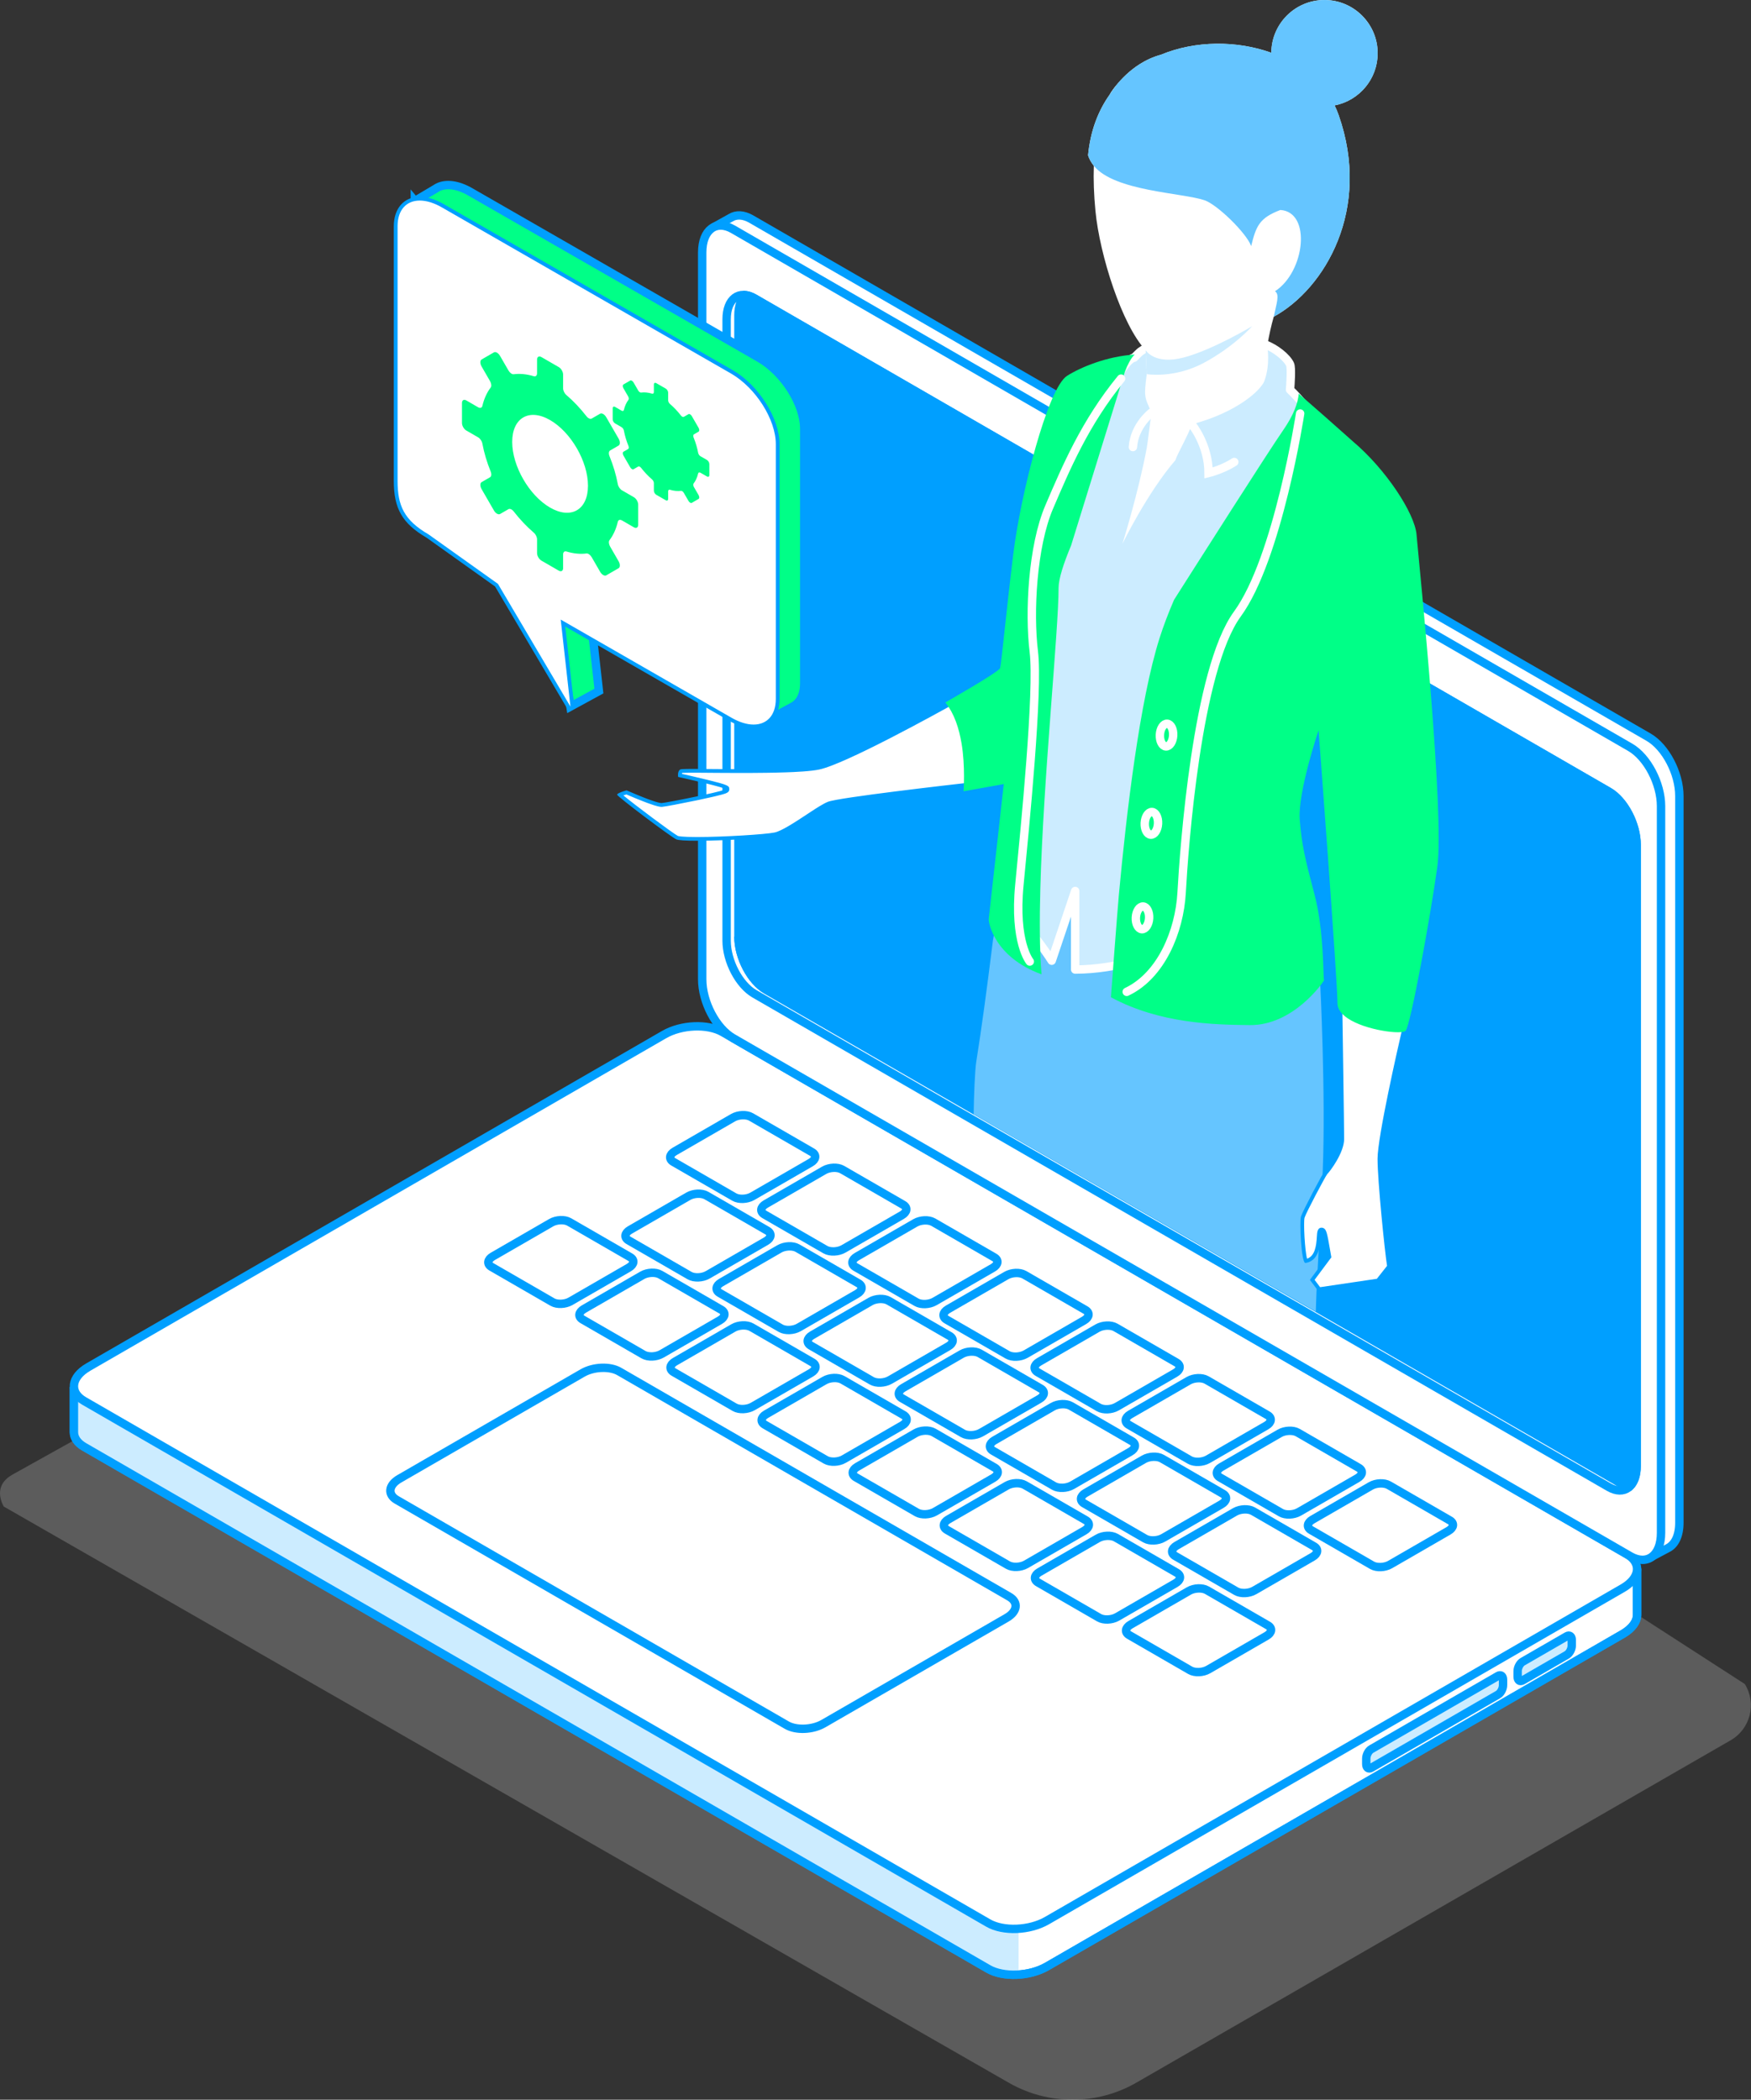 <svg width="417" height="500" viewBox="0 0 417 500" fill="none" xmlns="http://www.w3.org/2000/svg">
<rect x="0" y="0" width="417" height="500" fill="#333333" stroke="none"/>
<g id="integration-care-illus-desktop">
<g id="Group">
<path id="Vector" opacity="0.2" d="M149.5 269.446L2.891 351.188C-0.148 352.919 -0.741 355.635 0.877 358.737L240.257 495.967C249.65 501.344 261.187 501.344 270.575 495.962L412.144 414.414C416.86 411.712 418.394 405.633 415.525 401.011L390.863 385.085C390.216 384.046 389.289 383.21 388.188 382.671L155.566 269.257C153.637 268.318 151.366 268.39 149.5 269.451V269.446Z" fill="white"/>
<g id="Vector_2">
<path d="M389.869 373.539V384.451C389.914 386.061 388.754 387.769 386.452 389.1L249.33 468.27C245.198 470.658 238.944 470.914 235.365 468.85L20.022 344.52C18.412 343.589 17.616 342.348 17.607 341.044V330.307" fill="white"/>
<path d="M389.869 373.539V384.451C389.914 386.061 388.754 387.769 386.452 389.1L249.33 468.27C245.198 470.658 238.944 470.914 235.365 468.85L20.022 344.52C18.412 343.589 17.616 342.348 17.607 341.044V330.307" stroke="#009FFF" stroke-width="2" stroke-miterlimit="10"/>
</g>
<path id="Vector_3" d="M17.607 330.307V341.044C17.616 342.348 18.412 343.589 20.022 344.52L235.365 468.85C237.258 469.943 239.897 470.383 242.577 470.208V455.982" fill="#CCECFF"/>
<path id="Vector_4" d="M389.869 373.539V384.451C389.914 386.061 388.754 387.769 386.452 389.1L249.33 468.27C245.198 470.658 238.944 470.914 235.365 468.85L20.022 344.52C18.412 343.589 17.616 342.348 17.607 341.044V330.307" stroke="#009FFF" stroke-width="2" stroke-miterlimit="10"/>
<path id="Vector_5" d="M235.365 457.929L20.022 333.599C16.443 331.53 16.893 327.924 21.025 325.537L158.147 246.367C162.279 243.98 168.533 243.723 172.112 245.787L387.455 370.117C391.034 372.185 390.585 375.791 386.453 378.179L249.331 457.349C245.199 459.736 238.944 459.993 235.365 457.929Z" fill="white" stroke="#009FFF" stroke-width="2" stroke-miterlimit="10"/>
<g id="Group_2">
<path id="Vector_6" d="M174.877 285.053L160.35 276.667C159.248 276.033 159.387 274.918 160.66 274.185L174.567 266.155C175.839 265.422 177.763 265.341 178.865 265.975L193.392 274.361C194.494 274.995 194.355 276.11 193.082 276.843L179.175 284.873C177.903 285.606 175.978 285.687 174.877 285.053Z" stroke="#009FFF" stroke-width="2" stroke-miterlimit="10"/>
<path id="Vector_7" d="M196.576 297.579L182.049 289.194C180.947 288.56 181.087 287.445 182.359 286.712L196.266 278.682C197.538 277.949 199.463 277.868 200.564 278.502L215.092 286.887C216.193 287.521 216.054 288.636 214.781 289.369L200.875 297.399C199.602 298.132 197.678 298.213 196.576 297.579Z" stroke="#009FFF" stroke-width="2" stroke-miterlimit="10"/>
<path id="Vector_8" d="M218.27 310.106L203.743 301.72C202.642 301.086 202.781 299.971 204.053 299.238L217.96 291.208C219.233 290.475 221.157 290.394 222.259 291.028L236.786 299.414C237.888 300.048 237.748 301.163 236.476 301.896L222.569 309.926C221.296 310.659 219.372 310.74 218.27 310.106V310.106Z" stroke="#009FFF" stroke-width="2" stroke-miterlimit="10"/>
<path id="Vector_9" d="M239.97 322.632L225.442 314.247C224.341 313.613 224.48 312.498 225.753 311.765L239.659 303.735C240.932 303.002 242.856 302.921 243.958 303.555L258.485 311.94C259.587 312.574 259.447 313.689 258.175 314.422L244.268 322.452C242.996 323.185 241.071 323.266 239.97 322.632V322.632Z" stroke="#009FFF" stroke-width="2" stroke-miterlimit="10"/>
<path id="Vector_10" d="M261.668 335.159L247.141 326.773C246.039 326.139 246.178 325.024 247.451 324.291L261.358 316.261C262.63 315.528 264.555 315.447 265.656 316.081L280.183 324.467C281.285 325.101 281.146 326.216 279.873 326.949L265.966 334.979C264.694 335.712 262.769 335.793 261.668 335.159V335.159Z" stroke="#009FFF" stroke-width="2" stroke-miterlimit="10"/>
<path id="Vector_11" d="M283.362 347.685L268.835 339.3C267.733 338.666 267.873 337.551 269.145 336.818L283.052 328.788C284.324 328.055 286.249 327.974 287.35 328.608L301.878 336.993C302.979 337.627 302.84 338.742 301.568 339.475L287.661 347.505C286.388 348.238 284.464 348.319 283.362 347.685V347.685Z" stroke="#009FFF" stroke-width="2" stroke-miterlimit="10"/>
<path id="Vector_12" d="M305.061 360.212L290.534 351.826C289.433 351.192 289.572 350.077 290.844 349.344L304.751 341.314C306.024 340.581 307.948 340.5 309.05 341.134L323.577 349.52C324.679 350.154 324.539 351.269 323.267 352.002L309.36 360.032C308.087 360.765 306.163 360.846 305.061 360.212V360.212Z" stroke="#009FFF" stroke-width="2" stroke-miterlimit="10"/>
<path id="Vector_13" d="M326.761 372.738L312.233 364.353C311.132 363.719 311.271 362.604 312.544 361.871L326.45 353.841C327.723 353.108 329.647 353.027 330.749 353.661L345.276 362.046C346.378 362.68 346.238 363.795 344.966 364.528L331.059 372.559C329.787 373.291 327.862 373.372 326.761 372.738V372.738Z" stroke="#009FFF" stroke-width="2" stroke-miterlimit="10"/>
<path id="Vector_14" d="M131.564 310.056L117.037 301.671C115.935 301.037 116.075 299.922 117.347 299.189L131.254 291.159C132.527 290.426 134.451 290.345 135.553 290.979L150.08 299.364C151.182 299.998 151.042 301.113 149.77 301.846L135.863 309.876C134.59 310.609 132.666 310.69 131.564 310.056Z" stroke="#009FFF" stroke-width="2" stroke-miterlimit="10"/>
<path id="Vector_15" d="M153.26 322.587L138.732 314.202C137.631 313.568 137.77 312.453 139.043 311.72L152.949 303.69C154.222 302.957 156.146 302.876 157.248 303.51L171.775 311.895C172.877 312.529 172.737 313.644 171.465 314.377L157.558 322.408C156.286 323.14 154.361 323.221 153.26 322.587Z" stroke="#009FFF" stroke-width="2" stroke-miterlimit="10"/>
<path id="Vector_16" d="M174.958 335.114L160.431 326.728C159.329 326.094 159.468 324.979 160.741 324.246L174.648 316.216C175.92 315.483 177.845 315.402 178.946 316.036L193.473 324.422C194.575 325.056 194.436 326.171 193.163 326.904L179.256 334.934C177.984 335.667 176.06 335.748 174.958 335.114Z" stroke="#009FFF" stroke-width="2" stroke-miterlimit="10"/>
<path id="Vector_17" d="M196.657 347.64L182.13 339.255C181.028 338.621 181.168 337.506 182.44 336.773L196.347 328.743C197.619 328.01 199.544 327.929 200.645 328.563L215.173 336.948C216.274 337.582 216.135 338.697 214.862 339.43L200.956 347.461C199.683 348.193 197.759 348.274 196.657 347.64Z" stroke="#009FFF" stroke-width="2" stroke-miterlimit="10"/>
<path id="Vector_18" d="M218.352 360.167L203.824 351.781C202.723 351.148 202.862 350.032 204.134 349.3L218.041 341.269C219.314 340.536 221.238 340.455 222.34 341.089L236.867 349.475C237.969 350.109 237.829 351.224 236.557 351.957L222.65 359.987C221.377 360.72 219.453 360.801 218.352 360.167V360.167Z" stroke="#009FFF" stroke-width="2" stroke-miterlimit="10"/>
<path id="Vector_19" d="M240.05 372.693L225.522 364.308C224.421 363.674 224.56 362.559 225.833 361.826L239.74 353.796C241.012 353.063 242.936 352.982 244.038 353.616L258.565 362.001C259.667 362.635 259.527 363.75 258.255 364.483L244.348 372.514C243.076 373.246 241.151 373.327 240.05 372.693Z" stroke="#009FFF" stroke-width="2" stroke-miterlimit="10"/>
<path id="Vector_20" d="M261.749 385.22L247.222 376.834C246.12 376.2 246.259 375.085 247.532 374.353L261.439 366.322C262.711 365.589 264.636 365.508 265.737 366.142L280.264 374.528C281.366 375.162 281.227 376.277 279.954 377.01L266.047 385.04C264.775 385.773 262.851 385.854 261.749 385.22Z" stroke="#009FFF" stroke-width="2" stroke-miterlimit="10"/>
<path id="Vector_21" d="M283.443 397.747L268.916 389.361C267.814 388.727 267.954 387.612 269.226 386.879L283.133 378.849C284.406 378.116 286.33 378.035 287.431 378.669L301.959 387.054C303.06 387.688 302.921 388.804 301.649 389.536L287.742 397.567C286.469 398.3 284.545 398.381 283.443 397.747Z" stroke="#009FFF" stroke-width="2" stroke-miterlimit="10"/>
<path id="Vector_22" d="M164.23 303.757L149.703 295.372C148.601 294.738 148.741 293.623 150.013 292.89L163.92 284.859C165.193 284.126 167.117 284.046 168.219 284.68L182.746 293.065C183.848 293.699 183.708 294.814 182.436 295.547L168.529 303.577C167.256 304.31 165.332 304.391 164.23 303.757Z" stroke="#009FFF" stroke-width="2" stroke-miterlimit="10"/>
<path id="Vector_23" d="M185.929 316.288L171.401 307.903C170.3 307.269 170.439 306.154 171.712 305.421L185.618 297.39C186.891 296.657 188.815 296.577 189.917 297.211L204.444 305.596C205.546 306.23 205.406 307.345 204.134 308.078L190.227 316.108C188.955 316.841 187.03 316.922 185.929 316.288Z" stroke="#009FFF" stroke-width="2" stroke-miterlimit="10"/>
<path id="Vector_24" d="M207.623 328.815L193.096 320.429C191.994 319.795 192.133 318.68 193.406 317.947L207.313 309.917C208.585 309.184 210.51 309.103 211.611 309.737L226.139 318.123C227.24 318.757 227.101 319.872 225.828 320.605L211.921 328.635C210.649 329.368 208.725 329.449 207.623 328.815Z" stroke="#009FFF" stroke-width="2" stroke-miterlimit="10"/>
<path id="Vector_25" d="M229.322 341.341L214.795 332.956C213.693 332.322 213.833 331.207 215.105 330.474L229.012 322.443C230.284 321.711 232.209 321.63 233.31 322.264L247.838 330.649C248.939 331.283 248.8 332.398 247.528 333.131L233.621 341.161C232.348 341.894 230.424 341.975 229.322 341.341V341.341Z" stroke="#009FFF" stroke-width="2" stroke-miterlimit="10"/>
<path id="Vector_26" d="M187.377 410.804L94.48 357.168C92.245 355.878 92.524 353.625 95.105 352.137L138.75 326.94C141.331 325.451 145.233 325.29 147.464 326.58L240.36 380.216C242.595 381.506 242.316 383.759 239.735 385.247L196.09 410.444C193.51 411.932 189.607 412.094 187.377 410.804V410.804Z" stroke="#009FFF" stroke-width="2" stroke-miterlimit="10"/>
<path id="Vector_27" d="M251.021 353.868L236.494 345.482C235.393 344.848 235.532 343.733 236.804 343L250.711 334.97C251.984 334.237 253.908 334.156 255.01 334.79L269.537 343.176C270.639 343.81 270.499 344.925 269.227 345.658L255.32 353.688C254.047 354.421 252.123 354.502 251.021 353.868V353.868Z" stroke="#009FFF" stroke-width="2" stroke-miterlimit="10"/>
<path id="Vector_28" d="M272.716 366.394L258.188 358.009C257.087 357.375 257.226 356.26 258.499 355.527L272.406 347.497C273.678 346.764 275.602 346.683 276.704 347.317L291.231 355.702C292.333 356.336 292.194 357.451 290.921 358.184L277.014 366.214C275.742 366.947 273.817 367.028 272.716 366.394V366.394Z" stroke="#009FFF" stroke-width="2" stroke-miterlimit="10"/>
<path id="Vector_29" d="M294.414 378.921L279.887 370.535C278.785 369.901 278.924 368.786 280.197 368.053L294.104 360.023C295.376 359.29 297.301 359.209 298.402 359.843L312.93 368.229C314.031 368.863 313.892 369.978 312.619 370.711L298.712 378.741C297.44 379.474 295.516 379.555 294.414 378.921V378.921Z" stroke="#009FFF" stroke-width="2" stroke-miterlimit="10"/>
</g>
<path id="Vector_30" d="M356.763 403.529L326.558 420.97C325.906 421.347 325.375 420.947 325.375 420.079V418.775C325.375 417.908 325.906 416.896 326.558 416.518L356.763 399.077C357.415 398.7 357.946 399.1 357.946 399.968V401.272C357.946 402.139 357.415 403.151 356.763 403.529Z" fill="#CCECFF" stroke="#009FFF" stroke-width="2" stroke-miterlimit="10"/>
<path id="Vector_31" d="M373.135 394.078L362.604 400.157C361.952 400.534 361.422 400.134 361.422 399.266V397.962C361.422 397.095 361.952 396.083 362.604 395.705L373.135 389.626C373.787 389.249 374.317 389.649 374.317 390.517V391.821C374.317 392.688 373.787 393.7 373.135 394.078Z" fill="#CCECFF" stroke="#009FFF" stroke-width="2" stroke-miterlimit="10"/>
<g id="Group_3">
<g id="Vector_32">
<path d="M169.855 54.166L173.992 51.869C175.296 51.041 177.027 51.077 178.924 52.174L392.613 175.547C396.659 177.885 399.942 184.157 399.942 189.553V362.604C399.942 365.639 398.903 367.752 397.275 368.606L392.41 371.201" fill="white"/>
<path d="M169.855 54.166L173.992 51.869C175.296 51.041 177.027 51.077 178.924 52.174L392.613 175.547C396.659 177.885 399.942 184.157 399.942 189.553V362.604C399.942 365.639 398.903 367.752 397.275 368.606L392.41 371.201" stroke="#009FFF" stroke-width="2" stroke-miterlimit="10"/>
</g>
<path id="Vector_33" d="M388.247 370.562L174.558 247.19C170.512 244.852 167.229 238.58 167.229 233.184V60.133C167.229 54.733 170.512 52.255 174.558 54.589L388.247 177.961C392.293 180.299 395.576 186.572 395.576 191.967V365.018C395.576 370.418 392.293 372.896 388.247 370.562Z" fill="white" stroke="#009FFF" stroke-width="2" stroke-miterlimit="10"/>
<path id="Vector_34" d="M383.139 354.119L179.666 236.646C176.01 234.533 173.043 228.868 173.043 223.994V76.04C173.043 71.162 176.006 68.923 179.666 71.036L383.139 188.509C386.794 190.623 389.762 196.288 389.762 201.162V349.115C389.762 353.994 386.799 356.233 383.139 354.119Z" fill="white" stroke="#009FFF" stroke-width="2" stroke-miterlimit="10"/>
<path id="Vector_35" d="M389.762 349.111V201.162C389.762 196.283 386.799 190.623 383.139 188.509L179.666 71.032C178.892 70.587 178.155 70.344 177.467 70.272C176.469 71.243 175.857 72.897 175.857 75.101V223.054C175.857 227.932 178.82 233.593 182.48 235.706L385.953 353.18C386.727 353.625 387.464 353.868 388.152 353.94C389.15 352.968 389.762 351.314 389.762 349.111Z" fill="#009FFF" stroke="#009FFF" stroke-width="2" stroke-miterlimit="10"/>
</g>
<path id="Vector_36" d="M265.791 20.665L264.312 22.472L264.258 22.54C264.258 22.54 264.802 21.591 265.863 20.283L265.796 20.669L265.791 20.665Z" fill="white"/>
</g>
<path id="Vector_37" d="M175.857 223.054C175.857 227.932 178.82 233.593 182.48 235.706L385.953 353.18C386.727 353.625 387.464 353.868 388.152 353.94" stroke="#009FFF" stroke-width="2" stroke-miterlimit="10"/>
<g id="Group 39825">
<g id="Group_4">
<g id="Group_5">
<path id="Vector_38" d="M231.872 265.341C231.944 260.845 232.155 254.919 232.524 252.63C233.639 245.706 234.97 236.053 236.467 223.94L240.666 201.688L301.568 218.895C305.102 222.141 314.058 230.927 314.387 233.751C314.4 233.989 315.745 260.454 315.007 278.906L313.532 307.462C313.496 308.019 313.465 309.094 313.429 310.236C313.407 310.978 313.384 311.738 313.357 312.327L231.867 265.346L231.872 265.341Z" fill="#65C5FF"/>
</g>
<path id="Vector_39" d="M248.31 140.458C254.335 108.939 266.861 85.384 270.067 85.19C270.508 84.786 271.344 83.828 271.875 83.531C271.875 83.531 275.337 81.166 275.944 80.784L301.222 81.993C303.758 82.956 306.424 85.051 307.224 86.759C307.606 87.578 307.323 91.525 307.224 92.798C307.606 93.126 311.981 97.573 312.143 99.061C313.559 112.204 303.079 161.793 303.079 161.793C303.079 161.793 297.67 179.62 297.962 191.801C298.16 200.096 296.154 220.469 298.493 229.897L275.535 227.168C275.535 227.168 266.313 230.873 256.052 230.873V212.169L250.468 228.769C250.468 228.769 246.372 222.258 240.932 216.921C240.932 216.921 241.799 174.508 248.305 140.467L248.31 140.458Z" fill="#CCECFF" stroke="white" stroke-width="2" stroke-linecap="round" stroke-linejoin="round"/>
<g id="Group_6">
<path id="Vector_40" d="M165.988 199.768C162.104 199.768 161.362 199.53 161.227 199.458C159.73 198.653 149.37 190.879 147.612 189.274C147.639 189.26 147.666 189.247 147.698 189.229C148.174 188.999 148.903 188.784 149.213 188.694C149.397 188.775 149.748 188.927 150.207 189.121C150.593 189.283 151.052 189.476 151.551 189.683L152.167 189.935C152.558 190.092 152.963 190.254 153.368 190.411C153.637 190.515 153.912 190.618 154.177 190.721L154.572 190.87C156.587 191.603 157.234 191.688 157.549 191.688C157.585 191.688 157.616 191.688 157.648 191.688C158.399 191.634 162.463 190.852 165.791 190.155L166.47 190.011C167.598 189.773 168.691 189.534 169.644 189.314L170.201 189.184C170.741 189.058 171.222 188.936 171.627 188.829C172.872 188.496 173.268 188.352 173.236 187.902C173.205 187.502 173.196 187.336 168.3 186.131C165.75 185.506 162.882 184.858 161.937 184.647C161.937 184.575 161.937 184.494 161.937 184.413C161.946 184.224 161.973 184.063 162.023 183.932C162.104 183.712 162.212 183.644 162.288 183.617C162.288 183.617 162.531 183.586 163.502 183.572C163.695 183.572 163.911 183.568 164.145 183.563C164.46 183.563 164.806 183.563 165.179 183.563H166.191L171.123 183.595C172.355 183.604 173.664 183.608 175.008 183.613C175.633 183.613 176.267 183.613 176.905 183.613C177.638 183.613 178.376 183.613 179.113 183.608C180.264 183.604 181.42 183.595 182.553 183.577C183.007 183.572 183.456 183.563 183.901 183.554L184.567 183.541C185.448 183.523 186.311 183.501 187.143 183.469L187.764 183.447C188.173 183.433 188.573 183.415 188.96 183.397C189.742 183.361 190.484 183.316 191.172 183.267C192.818 183.145 194.108 182.992 195.003 182.808C201.324 181.504 224.431 168.654 227.178 167.116C227.987 167.669 231.009 170.111 231.557 176.068C232.196 183.055 232.366 185.74 232.411 186.639C228.432 187.089 199.908 190.321 197.332 191.351C196.842 191.544 196.217 191.882 195.353 192.403C195.102 192.556 194.836 192.722 194.562 192.893C194.288 193.064 194.009 193.248 193.721 193.433C193.434 193.622 192.287 194.377 192.287 194.377C189.495 196.216 186.334 198.302 184.571 198.68C182.458 199.129 172.49 199.768 165.988 199.768Z" fill="white"/>
<path id="Vector_41" d="M227.155 167.642C228.131 168.371 230.617 170.727 231.107 176.109C231.67 182.269 231.867 185.052 231.939 186.239C226.085 186.9 199.728 189.912 197.165 190.933C196.653 191.14 196.001 191.481 195.12 192.016C194.863 192.174 194.598 192.34 194.319 192.515C194.045 192.691 193.762 192.871 193.474 193.06C193.186 193.248 192.889 193.442 192.593 193.64L192.552 193.667L192.143 193.936L192.04 194.004C189.418 195.73 186.159 197.884 184.477 198.239C182.382 198.684 172.468 199.318 165.988 199.318C162.243 199.318 161.528 199.098 161.438 199.062C160.107 198.347 151.151 191.652 148.453 189.409C148.709 189.319 148.97 189.233 149.177 189.175C149.379 189.26 149.672 189.386 150.027 189.539C150.413 189.701 150.872 189.899 151.376 190.101C151.578 190.182 151.785 190.267 151.996 190.353C152.387 190.51 152.796 190.672 153.206 190.834C153.48 190.942 153.75 191.045 154.019 191.144C154.154 191.194 154.289 191.243 154.42 191.292C156.479 192.043 157.171 192.138 157.549 192.138C157.594 192.138 157.639 192.138 157.679 192.133C158.448 192.075 162.54 191.288 165.885 190.591L166.564 190.447C167.764 190.191 168.835 189.957 169.743 189.746C169.936 189.701 170.12 189.656 170.3 189.615C170.862 189.481 171.343 189.364 171.739 189.256C172.904 188.945 173.744 188.721 173.681 187.862C173.628 187.111 173.457 186.927 168.403 185.686C166.123 185.124 163.583 184.548 162.396 184.283C162.409 184.188 162.427 184.121 162.441 184.081C162.445 184.067 162.45 184.058 162.454 184.049C162.598 184.036 162.895 184.022 163.507 184.013C163.7 184.013 163.916 184.009 164.145 184.004C164.46 184.004 164.801 184.004 165.175 184.004C165.494 184.004 165.831 184.004 166.186 184.004C166.654 184.004 167.148 184.004 167.675 184.013L168.758 184.022L169.909 184.031L171.119 184.04C172.351 184.049 173.659 184.054 175.003 184.058C175.624 184.058 176.253 184.058 176.883 184.058C177.62 184.058 178.367 184.058 179.113 184.054C180.331 184.049 181.487 184.04 182.557 184.022C183.011 184.018 183.461 184.009 183.91 184L184.576 183.986C185.489 183.968 186.361 183.941 187.157 183.914C187.364 183.905 187.57 183.901 187.777 183.892C188.186 183.878 188.587 183.86 188.978 183.842C189.783 183.802 190.529 183.761 191.203 183.712C192.894 183.59 194.166 183.438 195.093 183.244C201.32 181.958 223.495 169.684 227.151 167.642M227.187 166.59C227.187 166.59 201.495 181.001 194.908 182.363C193.982 182.556 192.683 182.7 191.136 182.813C190.448 182.862 189.711 182.907 188.933 182.943C188.546 182.961 188.146 182.979 187.741 182.992C187.539 183.001 187.332 183.006 187.125 183.015C186.298 183.042 185.435 183.064 184.553 183.087C184.333 183.091 184.113 183.096 183.888 183.1C183.443 183.109 182.993 183.114 182.539 183.123C181.406 183.136 180.255 183.15 179.104 183.154C178.358 183.154 177.616 183.159 176.878 183.159C176.249 183.159 175.619 183.159 174.999 183.159C173.655 183.159 172.351 183.15 171.119 183.141C170.709 183.141 170.305 183.136 169.909 183.132C169.513 183.132 169.131 183.127 168.758 183.123C168.385 183.123 168.021 183.118 167.67 183.114C167.144 183.114 166.645 183.109 166.177 183.105C165.822 183.105 165.48 183.105 165.161 183.105C164.788 183.105 164.437 183.105 164.122 183.105C163.889 183.105 163.673 183.105 163.475 183.114C162.688 183.127 162.198 183.15 162.095 183.195C161.829 183.307 161.672 183.523 161.582 183.77C161.51 183.968 161.479 184.188 161.47 184.382C161.461 184.53 161.47 184.665 161.474 184.773C161.483 184.917 161.501 185.007 161.501 185.007C161.501 185.007 165.058 185.794 168.174 186.558C170.597 187.151 172.755 187.736 172.769 187.925C172.773 188.006 172.292 188.168 171.492 188.383C171.092 188.491 170.615 188.608 170.08 188.734C169.9 188.775 169.716 188.82 169.527 188.865C168.578 189.085 167.486 189.323 166.362 189.561C166.137 189.611 165.912 189.656 165.683 189.705C162.05 190.465 158.246 191.185 157.598 191.23C157.58 191.23 157.558 191.23 157.535 191.23C157.05 191.23 155.953 190.888 154.712 190.438C154.581 190.393 154.451 190.344 154.316 190.294C154.051 190.195 153.781 190.092 153.511 189.989C153.107 189.831 152.702 189.669 152.315 189.512C152.104 189.427 151.902 189.341 151.699 189.26C151.2 189.053 150.742 188.865 150.359 188.698C149.672 188.406 149.222 188.208 149.222 188.208C149.222 188.208 148.143 188.496 147.477 188.815C147.235 188.932 147.05 189.053 146.992 189.166C146.978 189.193 146.969 189.22 146.974 189.247C147.005 189.683 159.325 198.95 160.993 199.844C161.474 200.105 163.399 200.209 165.966 200.209C172.256 200.209 182.404 199.588 184.643 199.111C186.514 198.716 189.742 196.576 192.615 194.678C192.768 194.579 192.916 194.48 193.065 194.381C193.362 194.184 193.658 193.99 193.942 193.806C194.225 193.622 194.508 193.437 194.778 193.266C195.048 193.095 195.308 192.929 195.56 192.781C196.311 192.322 196.968 191.962 197.471 191.76C200.155 190.69 232.848 187.03 232.848 187.03C232.848 187.03 232.839 185.456 231.975 176.014C231.314 168.798 227.164 166.577 227.164 166.577L227.187 166.59Z" fill="#009FFF"/>
</g>
<g id="Group_7">
<path id="Vector_42" d="M314.171 307.003C313.923 306.657 313.442 306.014 312.507 304.769L316.581 299.292L316.545 299.099C316.455 298.6 316.369 298.092 316.284 297.593C315.673 294.032 315.466 293.101 315.003 292.858C314.917 292.813 314.832 292.791 314.742 292.791C314.157 292.791 314.117 293.411 314.058 294.445C313.905 297.004 313.523 299.76 310.992 300.268C310.484 299.225 309.769 291.37 310.25 289.819C310.623 288.609 315.245 279.868 315.731 279.288C315.74 279.279 315.753 279.27 315.762 279.257C316.23 278.839 319.647 274.379 319.647 271.222C319.647 268.417 319.27 243.35 319.225 240.382C319.764 240.14 321.248 239.582 323.509 239.582C324.696 239.582 325.942 239.735 327.21 240.036C331.845 241.138 333.918 244.784 334.291 245.517C333.545 248.732 328.514 270.651 328.514 275.961C328.514 281.271 330.33 299.022 330.798 301.567L328.141 304.935L314.171 307.003Z" fill="white"/>
<path id="Vector_43" d="M323.51 240.027C324.661 240.027 325.87 240.176 327.102 240.468C331.36 241.48 333.321 244.64 333.815 245.567C332.965 249.245 328.064 270.642 328.064 275.957C328.064 281.271 329.791 298.128 330.326 301.437L330.101 301.72L327.898 304.512L314.382 306.513C314.144 306.199 313.748 305.668 313.069 304.764L315.061 302.089L316.828 299.715L317.062 299.405L316.995 299.022C316.905 298.523 316.819 298.02 316.734 297.521C316.059 293.6 315.871 292.804 315.219 292.462C315.07 292.386 314.913 292.346 314.751 292.346C313.744 292.346 313.676 293.402 313.618 294.418C313.483 296.666 313.173 299.081 311.275 299.728C310.749 297.889 310.381 291.019 310.686 289.949C311.051 288.771 315.47 280.413 316.073 279.59L316.086 279.576C316.702 278.992 320.106 274.509 320.106 271.222C320.106 268.493 319.746 244.744 319.688 240.679C320.335 240.427 321.648 240.032 323.519 240.032M323.519 239.133C320.461 239.133 318.78 240.108 318.78 240.108C318.78 240.108 319.207 268.228 319.207 271.222C319.207 274.217 315.956 278.488 315.466 278.929C315.457 278.938 315.443 278.956 315.434 278.96C315.048 279.253 310.214 288.434 309.828 289.688C309.446 290.934 309.882 300.745 310.884 300.745C310.893 300.745 310.902 300.745 310.907 300.745C315.372 300.043 314.149 293.249 314.751 293.249C314.769 293.249 314.783 293.254 314.805 293.263C315.196 293.465 315.632 296.464 316.113 299.184L314.346 301.558L311.954 304.773L313.991 307.489L328.388 305.353L330.812 302.282L331.104 301.914C331.239 301.837 331.311 301.761 331.288 301.68C330.996 300.713 328.968 281.568 328.968 275.961C328.968 270.354 334.768 245.463 334.768 245.463C334.768 245.463 332.75 240.891 327.314 239.6C325.879 239.258 324.607 239.133 323.51 239.133H323.519Z" fill="#009FFF"/>
</g>
<g id="Group_8">
<path id="Vector_44" d="M235.478 218.733L239.043 186.711L229.471 188.424C229.471 188.424 229.916 182.43 228.99 176.999C228.837 176.113 228.653 175.228 228.432 174.351C228.428 174.328 228.419 174.306 228.414 174.288C228.311 173.892 228.198 173.501 228.082 173.11C228.068 173.065 228.055 173.02 228.041 172.975C227.915 172.57 227.78 172.175 227.632 171.783C227.618 171.747 227.6 171.707 227.587 171.671C227.457 171.329 227.317 170.997 227.173 170.668C227.137 170.592 227.106 170.515 227.07 170.439C226.904 170.079 226.728 169.729 226.544 169.387C226.526 169.355 226.508 169.324 226.49 169.292C226.319 168.991 226.139 168.694 225.955 168.411C225.901 168.33 225.847 168.249 225.793 168.173C225.582 167.863 225.361 167.561 225.123 167.278C225.123 167.278 237.888 160.026 238.176 159.086C238.468 158.146 239.7 145.089 241.31 131.956C243.05 117.766 249.502 92.42 254.124 89.493C257.276 87.497 263.548 84.84 270.22 84.43C269.299 85.276 268.435 87.088 267.99 88.275C267.936 88.419 267.882 88.558 267.833 88.702L255.086 129.883C253.261 134.249 252.1 137.85 252.1 140.013C252.1 150.318 248.468 185.187 247.753 211.625C247.649 215.365 247.609 218.931 247.64 222.24C247.676 225.824 247.798 229.115 248.04 231.961H247.995C247.995 231.961 247.955 231.984 247.919 231.97C236.728 227.852 235.298 219.502 235.478 218.733Z" fill="#00FF87"/>
<path id="Vector_45" d="M337.354 127.302C336.89 122.19 330.074 111.768 322.183 105.104C321.172 104.25 320.164 103.418 319.193 102.627C320.164 103.418 321.167 104.245 322.183 105.1C317.638 101.031 313.033 96.989 309.292 93.742C309.122 95.968 308.061 98.89 305.52 102.541C303.803 105.014 298.753 112.829 293.565 120.931C286.771 131.533 279.739 142.612 279.599 142.832C278.277 145.899 277.108 148.943 276.164 151.906C271.421 166.806 268.264 193.469 266.457 213.086C266.106 216.912 264.577 237.208 264.568 237.406C264.568 237.433 264.568 237.447 264.568 237.478C276.263 243.777 289.158 244.011 297.616 244.105C308.029 244.222 315.102 233.908 315.308 233.458L315.326 233.418C315.326 233.418 315.308 233.35 315.281 233.252C315.106 232.6 315.322 221.579 313.056 213.027C310.79 204.462 309.989 201.108 309.535 195.164C309.032 188.622 314.018 173.901 314.018 173.901C314.018 173.901 318.519 233.418 318.519 238.926C318.519 239.335 318.613 239.731 318.766 240.104C318.851 240.306 318.964 240.504 319.085 240.697C319.112 240.742 319.139 240.783 319.171 240.823C319.301 241.012 319.445 241.196 319.611 241.372C319.629 241.39 319.647 241.408 319.661 241.421C319.823 241.588 319.998 241.754 320.187 241.911C320.218 241.938 320.254 241.97 320.286 241.997C320.497 242.168 320.717 242.329 320.956 242.491C320.978 242.505 321.005 242.523 321.028 242.536C321.266 242.694 321.518 242.847 321.783 242.995C321.797 242.999 321.806 243.008 321.819 243.013C322.102 243.17 322.395 243.319 322.7 243.463C322.714 243.467 322.727 243.476 322.736 243.481C323.051 243.629 323.379 243.768 323.712 243.903C323.838 243.953 323.973 244.002 324.103 244.052C324.301 244.128 324.494 244.204 324.692 244.272C324.71 244.276 324.724 244.281 324.742 244.29C324.809 244.312 324.881 244.335 324.948 244.357C325.2 244.443 325.456 244.524 325.713 244.6C325.825 244.636 325.938 244.668 326.054 244.699C326.279 244.762 326.504 244.825 326.729 244.883C326.837 244.91 326.945 244.942 327.057 244.969C327.372 245.05 327.691 245.122 328.001 245.194C328.069 245.207 328.141 245.221 328.208 245.234C328.464 245.288 328.716 245.337 328.964 245.382C329.076 245.405 329.188 245.423 329.296 245.441C329.512 245.477 329.719 245.513 329.93 245.544C330.029 245.558 330.128 245.576 330.227 245.589C330.524 245.63 330.811 245.67 331.095 245.697C331.315 245.72 331.531 245.738 331.738 245.756C331.769 245.756 331.801 245.76 331.832 245.765C332.012 245.778 332.183 245.787 332.349 245.792C332.385 245.792 332.421 245.792 332.457 245.796C332.637 245.801 332.808 245.805 332.974 245.805C332.983 245.805 332.997 245.805 333.006 245.805C333.181 245.805 333.347 245.796 333.5 245.787C333.523 245.787 333.541 245.787 333.563 245.783C333.685 245.774 333.797 245.765 333.905 245.747C333.945 245.742 333.981 245.733 334.017 245.729C334.098 245.715 334.175 245.702 334.247 245.684C334.283 245.675 334.314 245.666 334.35 245.657C334.417 245.639 334.471 245.616 334.525 245.594C334.548 245.585 334.575 245.576 334.593 245.562C334.66 245.526 334.714 245.49 334.755 245.445C335.915 244.132 340.555 218.895 342.295 206.422C344.035 193.95 338.212 136.857 337.345 127.284L337.354 127.302Z" fill="#00FF87"/>
</g>
</g>
<path id="Vector_46" d="M272.833 83.383C267.235 77.488 261.88 60.753 260.873 50.178C260.508 46.343 260.378 42.719 260.499 39.481C259.884 38.717 259.407 37.894 259.119 36.986C259.677 31.137 261.552 26.326 264.312 22.472L264.258 22.54C264.258 22.54 264.802 21.591 265.864 20.282C267.064 18.799 268.93 16.847 271.457 15.256C272.914 14.338 274.586 13.547 276.475 13.03C284.73 9.622 294.541 9.622 302.76 12.567C302.814 5.616 308.456 0 315.417 0C322.413 0 328.087 5.67 328.087 12.67C328.087 18.839 323.672 23.974 317.831 25.102C318.186 25.826 318.505 26.577 318.78 27.355C326.689 49.778 315.56 68.725 303.349 75.411C302.737 77.479 302.202 79.957 301.788 82.407C301.788 82.407 302.602 86.697 301.105 90.739C300.372 92.722 294.972 98.085 283.83 101.053C283.089 103.432 280.368 108.099 279.919 109.587C273.201 117.361 267.302 129.505 267.302 129.505C267.302 129.505 271.106 117.379 273.111 106.601C273.359 105.279 274.015 99.461 274.258 98.216C272.477 94.502 272.428 94.345 273.102 89.093L272.833 83.383Z" fill="white"/>
<g id="Group_9">
<path id="Vector_47" d="M264.312 22.472C264.312 22.472 264.991 21.393 265.863 20.278C266.731 19.163 268.929 16.843 271.456 15.251C272.913 14.334 274.586 13.543 276.474 13.026C284.729 9.617 294.54 9.617 302.759 12.562C302.818 5.328 308.937 -0.459 316.288 0.031C322.543 0.445 327.623 5.512 328.059 11.767C328.518 18.336 323.959 23.924 317.835 25.107C318.19 25.831 318.509 26.582 318.784 27.36C326.693 49.787 315.564 68.73 303.353 75.415C303.955 72.367 304.832 70.146 303.64 69.355C310.807 64.728 312.363 50.475 304.922 50.003C299.967 51.887 299.144 53.757 297.966 58.599C296.873 55.52 289.868 48.685 286.829 47.674C281.456 45.884 265.373 45.533 260.503 39.486C259.887 38.722 259.411 37.894 259.123 36.99C259.681 31.141 261.556 26.33 264.316 22.477" fill="#65C5FF"/>
<path id="Vector_48" d="M298.213 77.668C298.213 77.668 288.902 83.275 281.919 85.127C274.936 86.98 272.832 83.383 272.832 83.383L273.102 89.093C273.102 89.093 279.572 90.208 286.712 86.395C293.852 82.582 298.213 77.668 298.213 77.668Z" fill="#CCECFF"/>
</g>
<g id="Group_10">
<path id="Vector_49" d="M98.792 47.872L103.72 44.949C103.904 44.823 104.093 44.706 104.295 44.607L104.327 44.589C106.265 43.65 109.021 43.955 112.078 45.736L180.911 85.285C186.779 88.693 191.531 96.215 191.531 102.083V162.733C191.531 165.507 190.47 167.409 188.73 168.29L181.918 171.999L181.878 168.731L182.337 167.908C181.869 167.701 181.392 167.458 180.911 167.175L140.31 143.844L142.626 164.563L135.85 168.259L132.536 147.486L125.365 135.342L108.841 123.566C102.973 120.158 101.458 116.687 101.458 110.819V51.073L98.792 47.867V47.872Z" fill="#009FFF"/>
<path id="Vector_50" d="M98.792 47.872L103.72 44.949C103.904 44.823 104.093 44.706 104.295 44.607L104.327 44.589C106.265 43.65 109.021 43.955 112.078 45.736L180.911 85.285C186.779 88.693 191.531 96.215 191.531 102.083V162.733C191.531 165.507 190.47 167.409 188.73 168.29L181.918 171.999L181.878 168.731L182.337 167.908C181.869 167.701 181.392 167.458 180.911 167.175L140.31 143.844L142.626 164.563L135.85 168.259L132.536 147.486L125.365 135.342L108.841 123.566C102.973 120.158 101.458 116.687 101.458 110.819V51.073L98.792 47.867V47.872Z" fill="#00FF87" stroke="#009FFF" stroke-width="2" stroke-miterlimit="10"/>
<g id="Group_11">
<path id="Vector_51" d="M179.468 172.988C177.778 172.988 175.853 172.39 173.911 171.262L134.079 148.376L136.295 168.213C136.318 168.425 136.192 168.623 135.99 168.69C135.945 168.708 135.895 168.713 135.846 168.713C135.688 168.713 135.54 168.632 135.459 168.492L118.247 139.357L101.8 127.639C95.474 123.966 94.228 120.045 94.228 114.528V53.874C94.228 49.828 96.427 47.31 99.97 47.31C101.661 47.31 103.585 47.908 105.528 49.036L174.356 88.585C180.336 92.065 185.205 99.772 185.205 105.774V166.424C185.205 170.471 183.007 172.988 179.464 172.988H179.468Z" fill="white"/>
<path id="Vector_52" d="M99.975 47.759C101.539 47.759 103.36 48.294 105.307 49.427L174.14 88.976C180.008 92.384 184.76 99.907 184.76 105.774V166.424C184.76 170.349 182.633 172.539 179.468 172.539C177.903 172.539 176.078 172.004 174.136 170.871L133.534 147.54L135.85 168.258L118.589 139.037L102.065 127.262C96.198 123.854 94.683 120.383 94.683 114.515V53.874C94.683 49.949 96.809 47.759 99.975 47.759ZM99.975 46.86C96.216 46.86 93.783 49.612 93.783 53.874V114.524C93.783 121.133 95.825 124.672 101.575 128.026L117.91 139.667L135.077 168.722C135.243 169 135.54 169.162 135.85 169.162C135.944 169.162 136.039 169.149 136.133 169.117C136.533 168.982 136.79 168.587 136.74 168.164L134.623 149.208L173.686 171.653C175.696 172.822 177.692 173.438 179.464 173.438C183.222 173.438 185.655 170.686 185.655 166.424V105.774C185.655 99.632 180.691 91.746 174.585 88.198L105.757 48.65C103.747 47.48 101.751 46.864 99.979 46.864L99.975 46.86Z" fill="#009FFF"/>
</g>
<g id="Group_12">
<path id="Vector_53" d="M110.02 95.95V100.729C110.02 101.386 110.483 102.191 111.054 102.519L113.877 104.151C114.349 104.425 114.768 105.032 114.875 105.626C115.285 107.838 115.959 110.086 116.854 112.289C117.101 112.896 117.034 113.458 116.696 113.652L114.7 114.803C114.295 115.036 114.295 115.792 114.7 116.489L117.627 121.556C118.032 122.253 118.684 122.631 119.088 122.401L121.085 121.25C121.417 121.057 121.939 121.277 122.344 121.799C123.805 123.674 125.41 125.382 127.123 126.844C127.582 127.235 127.901 127.9 127.901 128.449V131.709C127.901 132.365 128.364 133.17 128.935 133.498L133.072 135.886C133.643 136.214 134.106 135.948 134.106 135.288V132.028C134.106 131.484 134.425 131.187 134.884 131.322C136.597 131.839 138.202 131.987 139.663 131.798C140.068 131.744 140.585 132.127 140.922 132.702L142.919 136.16C143.323 136.857 143.975 137.234 144.38 137.005L147.307 135.315C147.712 135.081 147.712 134.325 147.307 133.628L145.311 130.171C144.978 129.591 144.91 128.952 145.153 128.629C146.048 127.46 146.722 125.989 147.132 124.254C147.239 123.786 147.658 123.66 148.13 123.93L150.953 125.562C151.524 125.89 151.987 125.625 151.987 124.964V120.185C151.987 119.528 151.524 118.723 150.953 118.395L148.13 116.763C147.658 116.489 147.239 115.882 147.132 115.288C146.722 113.076 146.048 110.828 145.153 108.625C144.906 108.018 144.973 107.456 145.311 107.262L147.307 106.111C147.712 105.878 147.712 105.122 147.307 104.425L144.38 99.358C143.975 98.661 143.323 98.284 142.919 98.513L140.922 99.664C140.589 99.857 140.068 99.637 139.663 99.115C138.202 97.24 136.597 95.532 134.884 94.07C134.425 93.679 134.106 93.014 134.106 92.465V89.206C134.106 88.549 133.643 87.744 133.072 87.416L128.935 85.028C128.364 84.7 127.901 84.966 127.901 85.626V88.886C127.901 89.43 127.582 89.727 127.123 89.592C125.41 89.075 123.805 88.927 122.344 89.116C121.939 89.17 121.422 88.787 121.085 88.212L119.088 84.754C118.684 84.057 118.032 83.68 117.627 83.909L114.7 85.6C114.295 85.833 114.295 86.589 114.7 87.286L116.696 90.743C117.029 91.323 117.097 91.962 116.854 92.285C115.959 93.454 115.285 94.925 114.875 96.665C114.763 97.132 114.349 97.258 113.877 96.989L111.054 95.356C110.483 95.028 110.02 95.293 110.02 95.954V95.95ZM121.98 105.244C121.98 99.489 126.022 97.155 131.003 100.032C135.985 102.91 140.027 109.906 140.027 115.661C140.027 121.417 135.985 123.75 131.003 120.873C126.022 117.995 121.98 110.999 121.98 105.244Z" fill="#00FF87"/>
<path id="Vector_54" d="M145.913 99.848V97.227C145.913 96.867 146.165 96.719 146.48 96.899L148.031 97.793C148.292 97.942 148.516 97.874 148.579 97.618C148.804 96.665 149.173 95.86 149.663 95.217C149.798 95.042 149.762 94.691 149.578 94.372L148.48 92.474C148.26 92.092 148.26 91.678 148.48 91.548L150.086 90.622C150.306 90.496 150.666 90.703 150.886 91.085L151.983 92.982C152.167 93.302 152.451 93.508 152.671 93.477C153.471 93.374 154.353 93.454 155.292 93.738C155.544 93.814 155.719 93.652 155.719 93.351V91.561C155.719 91.202 155.971 91.053 156.286 91.233L158.557 92.542C158.871 92.722 159.123 93.162 159.123 93.522V95.311C159.123 95.613 159.298 95.977 159.55 96.193C160.49 96.993 161.371 97.933 162.171 98.958C162.392 99.241 162.68 99.362 162.859 99.259L163.957 98.625C164.177 98.499 164.537 98.706 164.757 99.088L166.362 101.867C166.582 102.249 166.582 102.663 166.362 102.793L165.265 103.427C165.081 103.535 165.045 103.841 165.179 104.174C165.67 105.383 166.038 106.615 166.263 107.829C166.322 108.153 166.551 108.49 166.812 108.638L168.363 109.533C168.678 109.713 168.929 110.153 168.929 110.513V113.135C168.929 113.494 168.678 113.643 168.363 113.463L166.812 112.568C166.551 112.42 166.326 112.487 166.263 112.743C166.038 113.697 165.67 114.501 165.179 115.144C165.045 115.32 165.081 115.67 165.265 115.99L166.362 117.887C166.582 118.269 166.582 118.683 166.362 118.813L164.757 119.739C164.537 119.865 164.177 119.659 163.957 119.276L162.859 117.379C162.675 117.06 162.392 116.853 162.171 116.884C161.371 116.988 160.49 116.907 159.55 116.624C159.298 116.547 159.123 116.709 159.123 117.01V118.8C159.123 119.159 158.871 119.308 158.557 119.128L156.286 117.82C155.971 117.64 155.719 117.199 155.719 116.839V115.05C155.719 114.749 155.544 114.384 155.292 114.169C154.353 113.368 153.471 112.429 152.671 111.403C152.451 111.12 152.163 110.999 151.983 111.102L150.886 111.736C150.666 111.862 150.306 111.655 150.086 111.273L148.48 108.494C148.26 108.112 148.26 107.699 148.48 107.568L149.578 106.934C149.762 106.826 149.798 106.521 149.663 106.188C149.173 104.978 148.804 103.746 148.579 102.532C148.521 102.209 148.292 101.871 148.031 101.723L146.48 100.828C146.165 100.648 145.913 100.208 145.913 99.848Z" fill="#00FF87"/>
</g>
</g>
<path id="Vector_55" d="M309.63 98.468C309.63 98.468 304.347 132.976 294.684 146.209C285.022 159.441 281.982 202.075 281.402 212.578C280.894 221.768 276.533 232.307 268.327 236.179" stroke="white" stroke-width="2" stroke-miterlimit="10" stroke-linecap="round"/>
<path id="Vector_56" d="M283.83 101.053C283.83 101.053 287.823 105.878 287.823 112.636C287.823 112.636 291.195 111.804 293.942 110.014" stroke="white" stroke-width="2" stroke-miterlimit="10" stroke-linecap="round"/>
<path id="Vector_57" d="M274.262 98.211C274.262 98.211 270.157 101.296 269.802 106.458" stroke="white" stroke-width="2" stroke-miterlimit="10" stroke-linecap="round"/>
<path id="Vector_58" d="M245.247 228.967C245.247 228.967 241.435 224.389 242.77 210.662C244.105 196.935 247.347 164.522 246.201 155.179C245.059 145.836 245.872 130.045 249.879 120.706C253.885 111.367 258.403 100.653 266.982 90.163" stroke="white" stroke-width="2" stroke-linecap="round" stroke-linejoin="round"/>
<path id="Vector_59" d="M279.392 175.127C279.471 173.634 278.828 172.386 277.955 172.34C277.083 172.293 276.31 173.466 276.231 174.958C276.151 176.451 276.794 177.699 277.667 177.746C278.54 177.792 279.312 176.62 279.392 175.127Z" stroke="white" stroke-width="2" stroke-miterlimit="10" stroke-linecap="round"/>
<path id="Vector_60" d="M275.784 196.145C275.864 194.652 275.221 193.404 274.348 193.358C273.475 193.311 272.703 194.484 272.624 195.977C272.544 197.469 273.187 198.717 274.06 198.764C274.933 198.81 275.705 197.638 275.784 196.145Z" stroke="white" stroke-width="2" stroke-miterlimit="10" stroke-linecap="round"/>
<path id="Vector_61" d="M273.666 218.647C273.746 217.154 273.103 215.907 272.23 215.86C271.357 215.814 270.585 216.986 270.505 218.479C270.426 219.972 271.069 221.219 271.942 221.266C272.815 221.312 273.587 220.14 273.666 218.647Z" stroke="white" stroke-width="2" stroke-miterlimit="10" stroke-linecap="round"/>
</g>
</g>
</svg>
